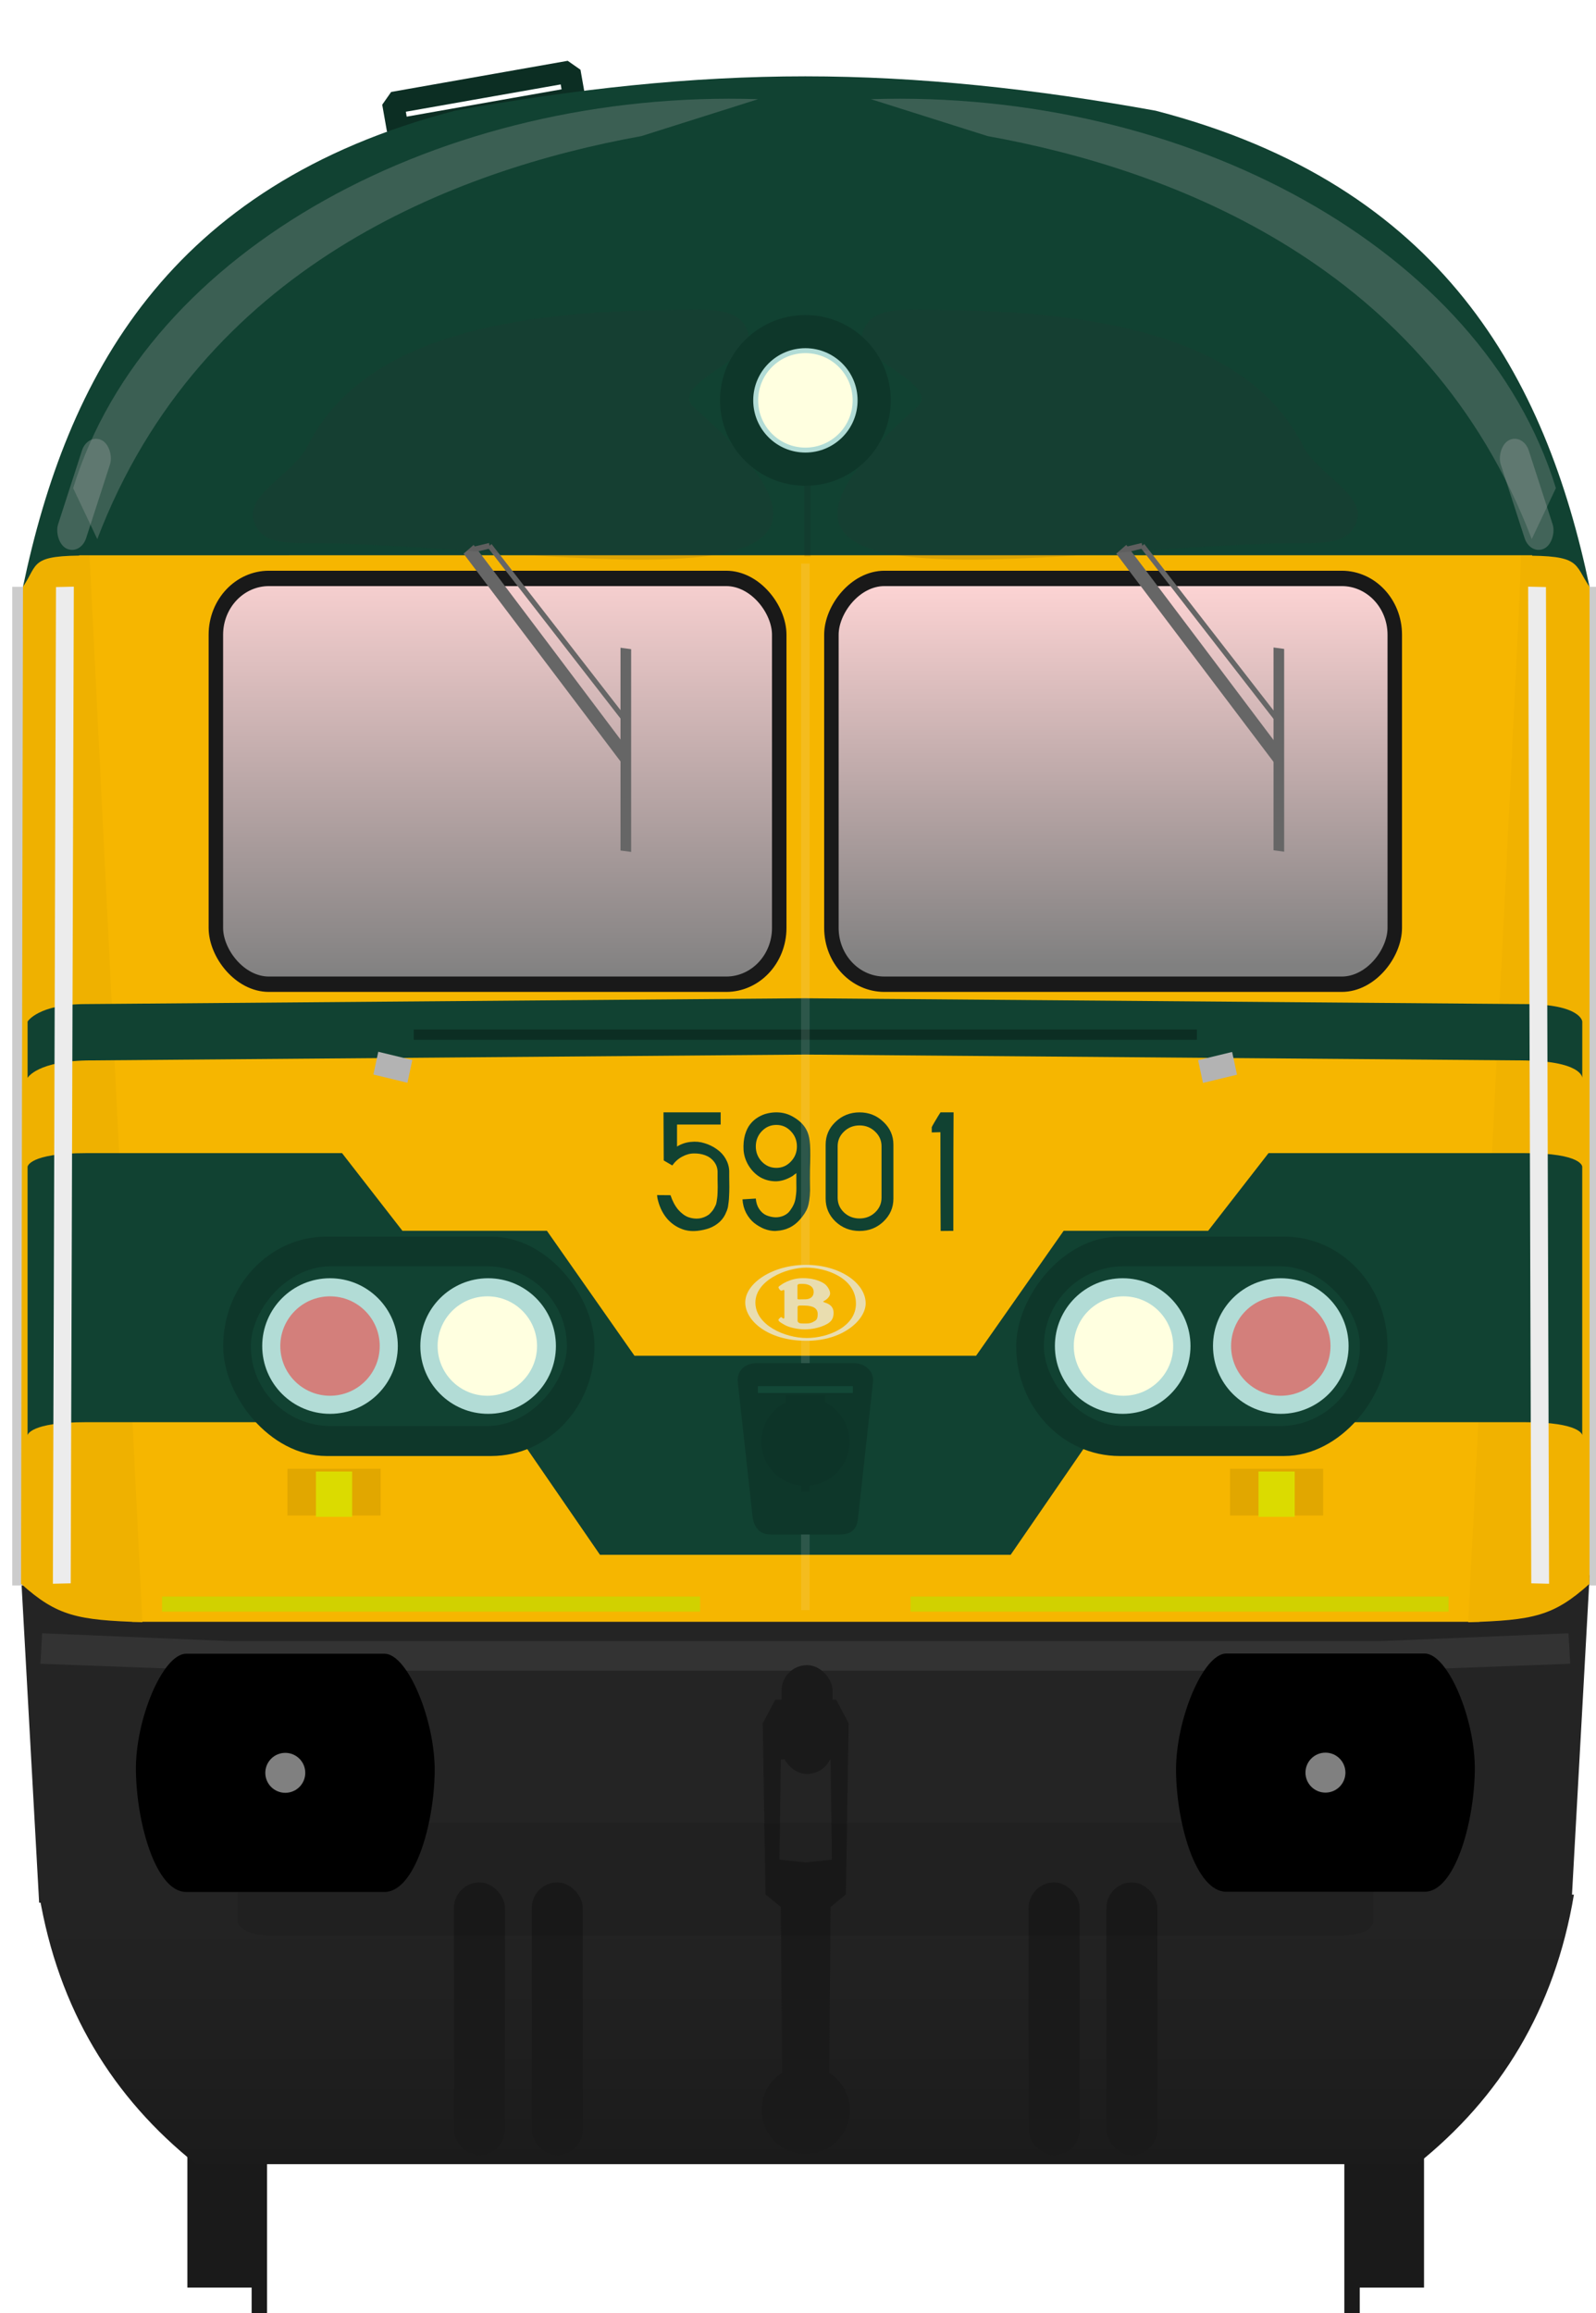 <?xml version="1.0" encoding="utf-8"?>
<!DOCTYPE svg PUBLIC "-//W3C//DTD SVG 1.1//EN" "http://www.w3.org/Graphics/SVG/1.1/DTD/svg11.dtd">
<svg version="1.1" width="290" height="420.27" xmlns="http://www.w3.org/2000/svg" xmlns:xlink="http://www.w3.org/1999/xlink">
<defs>
<linearGradient id="linearGradient1690" x1="218.29" x2="218.29" y1="476.39" y2="546.31" gradientUnits="userSpaceOnUse"><stop stop-color="#242424" offset="0"/><stop stop-color="#1b1b1b" offset="1"/></linearGradient>
<linearGradient id="linearGradient4798" x1="61.277" x2="169.78" y1="317.29" y2="316.65" gradientUnits="userSpaceOnUse"><stop stop-color="#ffd5d5" offset="0"/><stop stop-color="#808080" offset="1"/></linearGradient>
<linearGradient id="linearGradient2073" x1="33.029" x2="33.029" y1="33.932" y2="63.32" gradientUnits="userSpaceOnUse" xlink:href="#linearGradient4798"/>
<linearGradient id="linearGradient2081" x1="-78.831" x2="-78.831" y1="35.588" y2="62.273" gradientUnits="userSpaceOnUse" xlink:href="#linearGradient4798"/>
<filter id="filter3014-7" x="-2.753" y="-.11" width="6.507" height="1.221" color-interpolation-filters="sRGB"><feGaussianBlur stdDeviation="2.3"/></filter>
<filter id="filter3014-7-3" x="-2.753" y="-.11" width="6.507" height="1.221" color-interpolation-filters="sRGB"><feGaussianBlur stdDeviation="2.3"/></filter>
<filter id="filter1224" x="-.191" y="-.224" width="1.383" height="1.448" color-interpolation-filters="sRGB"><feGaussianBlur stdDeviation="1.938"/></filter>
<filter id="filter1224-5" x="-.191" y="-.224" width="1.383" height="1.448" color-interpolation-filters="sRGB"><feGaussianBlur stdDeviation="1.938"/></filter>
<filter id="filter1380" x="-1.106" y="-.009" width="3.212" height="1.018" color-interpolation-filters="sRGB"><feGaussianBlur stdDeviation="0.261"/></filter>
<filter id="filter1520" x="-.091" y="-.328" width="1.183" height="1.657" color-interpolation-filters="sRGB"><feGaussianBlur stdDeviation="0.721"/></filter>
<filter id="filter1520-6" x="-.091" y="-.328" width="1.183" height="1.657" color-interpolation-filters="sRGB"><feGaussianBlur stdDeviation="0.721"/></filter>
<filter id="filter1938" x="-1.03" y="-.059" width="3.06" height="1.117" color-interpolation-filters="sRGB"><feGaussianBlur stdDeviation="0.261"/></filter>
<filter id="filter2016" x="-.499" y="-.3" width="1.998" height="1.599" color-interpolation-filters="sRGB"><feGaussianBlur stdDeviation="0.64"/></filter>
<filter id="filter2016-1" x="-.499" y="-.3" width="1.998" height="1.599" color-interpolation-filters="sRGB"><feGaussianBlur stdDeviation="0.64"/></filter>
<filter id="filter2063" x="-.173" y="-.847" width="1.345" height="2.694" color-interpolation-filters="sRGB"><feGaussianBlur stdDeviation="2.46"/></filter>
</defs>
<g transform="translate(-10.514)">
<rect transform="rotate(-10.003)" x="77.447" y="32.627" width="32.576" height="4.909" ry="0" fill="none" stroke="#0c2e23" stroke-linecap="round" stroke-linejoin="bevel" stroke-width="4.003"/>
<g transform="matrix(1.001,0,0,1.001,-25.45,-252.54)" fill="#1a1a1a">
<g transform="translate(-1.67,4.427)">
<rect x="71.611" y="627.74" width="13.436" height="35.357"/>
<rect x="83.278" y="639.7" width="2.796" height="28.206" stroke-width="1.271"/>
</g>
<rect transform="scale(-1,1)" x="-294.42" y="632.17" width="13.436" height="35.357"/>
<rect transform="scale(-1,1)" x="-282.75" y="644.13" width="2.796" height="28.206" stroke-width="1.271"/>
</g>
<g transform="matrix(2.487,0,0,2.64,12.737,10.986)">
<rect transform="scale(-1,1)" x="-115.89" y="36.228" width="1.071" height="68.732" fill="#ccc"/>
<path d="m0.643 104.25 1.323 22.544s111.96 6e-3 111.96 0l1.323-22.544-12.008 2.815-45.24-0.274v-5.6e-4l-0.053 5.6e-4 -0.053-5.6e-4v5.6e-4l-45.24 0.274z" fill="#242424" stroke-width="1.031"/>
<path d="m57.944 1.092c-8.402 0-16.81 0.865-25.598 2.367-20.988 5.126-28.361 18.383-31.561 32.769l57.159-1.913 57.296 1.913c-3.2-14.386-10.71-27.643-31.698-32.769-8.788-1.502-17.315-2.367-25.598-2.367z" fill="#114232" stroke-width=".967"/>
<path d="m4.895 34.056 3.86 73.404h98.435l3.86-73.406z" fill="#f6b600"/>
<rect x="14.878" y="35.648" width="41.16" height="27.93" ry="3.875" fill="url(#linearGradient2073)" stroke="#191919" stroke-linecap="round" stroke-linejoin="round" stroke-width="1.058"/>
<rect x="10.943" y="105.72" width="39.31" height="1.039" ry="0" fill="#d1d100"/>
<path transform="scale(.265)" d="m7.43 476.37c5.308 29.85 20.322 52.76 43.246 70h336.64c22.924-17.242 37.938-40.147 43.246-70.004z" fill="url(#linearGradient1690)" stroke-width="3.78"/>
<rect x="-2.4959e-8" y="36.228" width="1.071" height="68.732" fill="#ccc"/>
<path d="m0.785 36.228-0.142 68.612c2.644 2.241 4.125 2.503 8.867 2.646l-3.86-73.41c-4.426-0.033-3.71 0.542-4.865 2.144z" fill="#efb100"/>
<path d="m115.24 36.228v68.616c-2.644 2.241-4.125 2.503-8.867 2.646 0 0 3.987-73.402 3.86-73.406 4.426-0.033 3.852 0.542 5.007 2.144z" fill="#f1b200"/>
<path d="m57.851 64.543v0.002l-52.46 0.399c-3.502 0-4.269 1.202-4.269 1.202v3.877s0.702-1.202 4.67-1.202l52.154-0.401 52.154 0.401c4.625 0 4.61 1.202 4.61 1.202v-3.876s-0.083-1.202-4.209-1.202l-52.46-0.399v-0.002l-0.097 7.58e-4 -0.096-7.58e-4z" fill="#114232"/>
<path d="m5.39 75.203c-4.18 0-4.269 0.936-4.269 0.936v18.473s0.152-0.891 4.269-0.891h30.887l6.666 9.129h30.002l6.666-9.129h30.887c4.122 0 4.209 0.891 4.209 0.891v-18.473s0.02-0.936-4.209-0.936h-18.712l-4.41 5.345h-10.557l-6.398 8.6h-24.959l-6.398-8.6h-10.557l-4.41-5.345z" fill="#114232"/>
<rect transform="rotate(12.837)" x="41.234" y="60.58" width="2.551" height="1.606" fill="#b3b3b3"/>
<rect transform="scale(-1,1)" x="-95.779" y="96.928" width="6.804" height="3.213" fill="#e1a700"/>
<rect transform="scale(-1,1)" x="-101.01" y="35.648" width="41.16" height="27.93" ry="3.875" fill="url(#linearGradient2081)" stroke="#191919" stroke-linecap="round" stroke-linejoin="round" stroke-width="1.058"/>
<rect transform="scale(-1,1)" x="-100.48" y="80.948" width="27.128" height="15.101" ry="7.55" fill="#0e372a"/>
<rect transform="scale(-1,1)" x="-104.94" y="105.72" width="39.31" height="1.039" ry="0" fill="#d1d100"/>
<rect transform="scale(-1,1)" x="-93.7" y="97.118" width="2.646" height="3.118" fill="#dbdb00"/>
<rect transform="matrix(-.975 .222 .222 .975 0 0)" x="-71.757" y="86.328" width="2.551" height="1.606" fill="#b3b3b3"/>
<path d="m86.552 67.048h-57.216" fill="none" stroke="#0c2e23" stroke-width=".705"/>
<g transform="matrix(1.011 0 0 1.011 174.88 -.576)" fill="#666">
<path d="m-140.36 34.146 11.72 14.615-0.037-1.534s-10.959-13.736-10.957-13.678z" stroke-width=".499"/>
<rect transform="matrix(-0 -1 .992 .125 0 0)" x="-70.612" y="-130.06" width="13.805" height=".774" stroke-width=".258"/>
<path d="m-138.48 33.605 10.003 12.136" stroke="#666" stroke-width=".365px"/>
<path d="m-138.48 33.605-1.131 0.256" stroke="#666" stroke-width=".38px"/>
<g transform="matrix(-1,0,0,1,84.826,0)">
<g transform="matrix(-1.437,0,0,-1.437,211.57,98.662)" fill="#666">
<path transform="translate(.202 1.587)" d="m23.145 43.31 8.156-10.171-0.026 1.067s-7.627 9.559-7.625 9.519z" stroke-width=".347"/>
<rect transform="matrix(-0 1 .992 -.125 .202 1.587)" x="33.171" y="31.305" width="9.607" height=".539" stroke-width=".179"/>
<path d="m24.658 45.274 6.962-8.446" stroke="#666" stroke-width=".254px"/>
<path d="m24.658 45.274-0.787-0.178" stroke="#666" stroke-width=".265px"/>
</g>
</g>
</g>
<rect x="20.109" y="96.928" width="6.804" height="3.213" fill="#e1a700"/>
<rect x="15.412" y="80.948" width="27.128" height="15.101" ry="7.55" fill="#0e372a"/>
<rect x="22.188" y="97.118" width="2.646" height="3.118" fill="#dbdb00"/>
<rect x="54.478" y="91.71" width="6.935" height="6.75" ry="0" fill="#114232"/>
<path d="m2.183 108.25-0.122 2.099 13.513 0.472h84.739l13.513-0.472-0.122-2.099-13.685 0.536s-84.152 1e-3 -84.152 0z" fill="#333"/>
</g>
<g transform="matrix(4.262,0,0,4.262,-3.844,-13.204)" fill="#114232" stroke-width=".061px">
<path d="m32.568 55.537q-0.421-0.122-0.72-0.441-0.294-0.324-0.421-0.796-0.015-0.061-0.03-0.122-0.01-0.066-0.01-0.096l-0.005-0.035q0.294 0.005 0.573 0.005 0.122 0.37 0.324 0.613 0.208 0.238 0.436 0.324 0.228 0.081 0.456 0.056 0.228-0.03 0.421-0.167 0.071-0.066 0.122-0.127 0.056-0.061 0.096-0.137t0.066-0.127q0.03-0.056 0.046-0.162 0.02-0.111 0.025-0.172 0.01-0.066 0.015-0.218 0.005-0.157 0.005-0.243 0-0.091-0.005-0.304 0-0.218 0-0.35-0.01-0.238-0.157-0.421-0.147-0.187-0.375-0.269-0.223-0.081-0.476-0.076-0.248 0-0.502 0.137-0.248 0.132-0.421 0.375-0.182-0.106-0.365-0.213l-0.01-2.052h2.437v0.522h-1.86v0.937q0.269-0.167 0.583-0.198 0.314-0.035 0.593 0.056 0.284 0.086 0.517 0.253 0.238 0.162 0.38 0.41 0.142 0.248 0.152 0.522 0 0.051 0 0.233 0.005 0.177 0.005 0.446 0 0.208-0.01 0.375-0.005 0.167-0.02 0.269-0.01 0.101-0.025 0.187-0.015 0.081-0.03 0.117-0.01 0.035-0.025 0.076-0.015 0.035-0.02 0.041-0.086 0.238-0.279 0.421-0.193 0.177-0.436 0.269-0.238 0.086-0.517 0.117t-0.532-0.035z"/>
<path d="m36.418 55.577q0.03 0 0.066-0.005 0.593-0.035 0.978-0.471 0.248-0.274 0.339-0.527t0.101-0.72q0-0.071-0.005-0.517 0-0.451 0.01-0.674 0.015-0.649-0.02-0.927-0.03-0.284-0.147-0.491-0.162-0.294-0.512-0.507-0.345-0.218-0.76-0.218-0.193 0-0.385 0.046-0.187 0.041-0.385 0.157-0.198 0.117-0.339 0.294-0.142 0.172-0.228 0.461-0.081 0.289-0.061 0.654 0.025 0.334 0.203 0.638 0.182 0.304 0.466 0.491 0.289 0.182 0.654 0.198 0.37 0.015 0.77-0.228 0.025-0.02 0.051-0.041 0.03-0.02 0.041-0.03 0.015-0.01 0.035-0.025 0.025-0.025 0.03-0.02 0.005 0 0 0.03 0 0.025 0 0.041 0 0.122 0 0.355 0.005 0.233 0 0.339t-0.03 0.269q-0.02 0.162-0.081 0.294-0.056 0.127-0.152 0.258-0.096 0.142-0.274 0.223-0.172 0.076-0.365 0.071-0.193-0.01-0.375-0.086-0.177-0.076-0.304-0.263t-0.147-0.451q-0.182 0.01-0.568 0.035 0.02 0.319 0.157 0.583 0.142 0.263 0.345 0.426 0.208 0.162 0.436 0.253 0.233 0.086 0.456 0.086zm0.668-2.959q-0.253 0.269-0.618 0.269t-0.623-0.269q-0.253-0.269-0.253-0.644 0-0.38 0.253-0.649 0.258-0.269 0.623-0.269t0.618 0.269q0.258 0.269 0.258 0.649 0 0.375-0.258 0.644z"/>
<path d="m41.032 50.926q-0.421-0.405-1.018-0.405-0.598 0-1.024 0.405-0.421 0.4-0.421 0.973v2.3q0 0.573 0.421 0.978 0.426 0.4 1.024 0.4 0.598 0 1.018-0.4 0.426-0.405 0.426-0.978v-2.3q0-0.573-0.426-0.973zm-1.682 0.415q0.274-0.263 0.664-0.263t0.664 0.263q0.274 0.258 0.274 0.623v2.194q0 0.37-0.274 0.628t-0.664 0.258-0.664-0.258q-0.269-0.258-0.269-0.628v-2.194q0-0.365 0.269-0.623z"/>
<path d="m43.472 55.577q-0.01-0.902-0.01-4.211l-0.37 0.01v-0.223q0.01-0.03 0.101-0.187 0.096-0.157 0.182-0.304l0.091-0.142h0.557q-0.01 0.963-0.01 5.052z"/>
</g>
<rect transform="matrix(3.782,0,0,3.782,12.739,11.048)" x="37.898" y="24.156" width=".412" height="50.278" fill="#ececec" fill-opacity=".13" filter="url(#filter1380)"/>
<rect x="200.19" y="230.08" width="57.429" height="29.029" ry="14.515" fill="#114232" stroke-width="3.782"/>
<g transform="matrix(3.782 0 0 3.782 8.768 -.142)" stroke-width=".265">
<path d="m9.402 79.487c-1.117 0.005-2.451 3.168-2.411 5.642 0.041 2.559 0.974 5.803 2.411 5.803h9.533c1.437 0 2.37-3.183 2.411-5.742 0.04-2.474-1.294-5.698-2.411-5.703z"/>
<circle cx="14.168" cy="85.21" r=".96" fill="#808080"/>
<path d="m68.907 79.477c1.117 0.005 2.451 3.168 2.411 5.642-0.041 2.559-0.974 5.803-2.411 5.803h-9.532c-1.437 0-2.37-3.183-2.411-5.742-0.04-2.474 1.294-5.698 2.411-5.703z"/>
<circle transform="scale(-1,1)" cx="-64.142" cy="85.2" r=".96" fill="#808080"/>
</g>
<g transform="matrix(1.001 0 0 1.001 -24.891 -236.33)" fill="#1a1a1a">
<path d="m181.59 544.61v2e-3h-5.492l-2.273 4.293 0.504 31.062 2.779 2.273 0.25 30.095a8 8 0 0 0-3.736 6.764 8 8 0 0 0 8 8 8 8 0 0 0 8-8 8 8 0 0 0-3.736-6.758l0.25-30.103 2.777-2.273 0.506-31.062-2.273-4.293h-5.555zm0.049 10.61 4.496 0.25 0.252 18.182-4.776 0.504-4.758-0.502 0.254-18.182 4.531-0.252z"/>
<g transform="translate(2.034)">
<rect x="115.74" y="577.79" width="9.25" height="49.502" ry="4.625"/>
<rect x="129.87" y="577.79" width="9.25" height="49.502" ry="4.625"/>
<rect x="220.06" y="577.79" width="9.25" height="49.502" ry="4.625"/>
<rect x="234.18" y="577.79" width="9.25" height="49.502" ry="4.625"/>
</g>
<rect x="177.24" y="538.35" width="9.25" height="19.751" ry="4.625"/>
</g>
<g transform="matrix(3.782,0,0,3.782,-148.31,-13.071)" stroke-width=".237">
<circle transform="scale(-1,1)" cx="-103.53" cy="68.124" r="3.257" fill="#b2dcd6"/>
<circle transform="scale(-1,1)" cx="-95.934" cy="68.124" r="3.257" fill="#b2dcd6"/>
<circle transform="scale(-1,1)" cx="-95.972" cy="68.124" r="2.388" fill="#ffffe0"/>
<circle transform="scale(-1,1)" cx="-103.53" cy="68.124" r="2.388" fill="#f00" fill-opacity=".422"/>
</g>
<rect transform="scale(-1,1)" x="-113.52" y="230.08" width="57.429" height="29.029" ry="14.515" fill="#114232" stroke-width="3.782"/>
<g transform="matrix(-3.782,0,0,3.782,462.03,-13.071)" stroke-width=".237">
<circle transform="scale(-1,1)" cx="-103.53" cy="68.124" r="3.257" fill="#b2dcd6"/>
<circle transform="scale(-1,1)" cx="-95.934" cy="68.124" r="3.257" fill="#b2dcd6"/>
<circle transform="scale(-1,1)" cx="-95.972" cy="68.124" r="2.388" fill="#ffffe0"/>
<circle transform="scale(-1,1)" cx="-103.53" cy="68.124" r="2.388" fill="#f00" fill-opacity=".422"/>
</g>
<g transform="matrix(3.782,0,0,3.782,14.071,11.048)" fill="#ececec">
<rect transform="matrix(-.427 -.01 .003 .958 75.477 1.857)" x="5.191" y="24.508" width="2.005" height="49.982" filter="url(#filter3014-7)"/>
<rect transform="matrix(.427 -.01 -.003 .958 -.393 1.857)" x="5.191" y="24.508" width="2.005" height="49.982" filter="url(#filter3014-7-3)"/>
</g>
<rect transform="matrix(6.034,0,0,2.931,-70.051,75.384)" x="20.505" y="87.288" width="34.201" height="6.97" ry=".874" fill-opacity=".089" filter="url(#filter2063)"/>
<path transform="matrix(3.099,0,0,3.572,16.859,13.709)" d="m2.241 20.992c4.314-12.169 21.65-20.302 40.163-19.785l-6.847 1.879c-10.97 1.718-25.804 6.638-31.901 20.499z" fill="#b3b3b3" fill-opacity=".256" filter="url(#filter1224)"/>
<path transform="matrix(-3.099,0,0,3.572,300.17,13.709)" d="m2.241 20.992c4.314-12.169 21.65-20.302 40.163-19.785l-6.847 1.879c-10.97 1.718-25.804 6.638-31.901 20.499z" fill="#b3b3b3" fill-opacity=".256" filter="url(#filter1224-5)"/>
<g transform="matrix(4.523,0,0,3.151,-16.902,30.332)" fill="#333" fill-opacity=".13">
<path transform="matrix(1.047 -.572 .226 1.069 -1.627 11.477)" d="m16.331 13.049c2.853-4.013 7.838-3.03 13.697 0 1.496 0.774 2.634 1.175 2.634 2.634s-3.312 0.994-2.634 2.634c6.093 14.732-5.86 4.521-13.697 0-1.478-0.853-2.634-1.175-2.634-2.634s1.843-1.521 2.634-2.634z" filter="url(#filter1520)"/>
<path transform="matrix(-1.047 -.572 -.226 1.069 78.457 11.477)" d="m16.331 13.049c2.853-4.013 7.838-3.03 13.697 0 1.496 0.774 2.634 1.175 2.634 2.634s-3.312 0.994-2.634 2.634c6.093 14.732-5.86 4.521-13.697 0-1.478-0.853-2.634-1.175-2.634-2.634s1.843-1.521 2.634-2.634z" filter="url(#filter1520-6)"/>
</g>
<g transform="matrix(3.782,0,0,3.782,13.856,11.048)" fill="#b3b3b3" fill-opacity=".306">
<rect transform="matrix(.784 .386 -.313 .967 -.465 -.356)" x="10.666" y="14.613" width="1.719" height="5.387" ry=".86" filter="url(#filter2016)"/>
<rect transform="matrix(-.784 .386 .313 .967 76.084 -.356)" x="10.666" y="14.613" width="1.719" height="5.387" ry=".86" filter="url(#filter2016-1)"/>
</g>
<path d="m148.07 247.68c-2.519 0-3.715 1.73-3.494 3.485l2.711 24.664c0.473 2.367 1.839 2.978 3.252 2.978h12.631c1.718 0 3.042-0.663 3.252-2.978l2.711-24.663c0.264-1.664-1.084-3.461-3.494-3.486z" fill="#0e372a" stroke-width="2.562"/>
<ellipse cx="156.86" cy="261.97" rx="8.005" ry="8.006" fill="#0d3428" stroke-width="2.433"/>
<g transform="matrix(2.487,0,0,2.64,12.737,10.986)">
<rect x="54.478" y="91.238" width="6.94" height=".472" fill="#134837"/>
<rect x="56.51" y="91.858" width="2.87" height=".535" fill="#0d3428"/>
<rect x="57.646" y="97.803" width=".598" height=".704" fill="#0d3428"/>
</g>
<rect transform="matrix(1.843,0,0,3.959,86.618,8.515)" x="38.013" y="12.715" width=".608" height="10.666" fill="#1a1a1a" fill-opacity=".13" filter="url(#filter1938)"/>
<circle cx="156.86" cy="72.753" r="15.511" fill="#0e372a" stroke-width="2.487"/>
<circle transform="scale(-1,1)" cx="-156.86" cy="72.748" r="9.033" fill="#ffffe0" stroke="#b2dcd6" stroke-width=".897"/>
<g transform="matrix(.127 0 0 .127 147.48 229.88)">
<path d="m74.809-0.458c-48.164 0-87.032 26.386-87.032 53.748 0 26.258 32.467 54.74 87.032 54.9 52.801 0.32 85.291-30.082 85.291-53.62-0.16-29.282-37.61-55.028-85.291-55.028" fill="#e9ddaf"/>
<path d="m75.129 3.543c-29.283 0-72.647 18.385-72.823 49.923 0 32.322 42.1 50.723 73.463 50.723s70.39-16.641 70.39-49.123c0.016-36.803-42.388-51.524-71.031-51.524" fill="#f6b600"/>
<path d="m35.926 33.289c-0.96-1.6-0.96-2.384 1.28-3.824 2.08-1.44 14.081-10.897 33.107-10.897 19.042 0 28.659 6.561 31.379 8.481 2.72 2.08 7.521 8.161 7.521 13.441-0.176 5.44-6.561 9.617-8.177 10.401-1.6 0.8-2.88 1.28 0.176 2.384 3.2 1.12 12.961 3.68 12.961 14.897 0 11.025-6.241 14.881-13.921 18.241-7.825 3.36-17.442 5.44-27.523 5.44s-22.082-2.88-27.683-5.92c-5.601-3.024-8.321-4.96-8.961-5.904-0.64-0.976-1.44-1.616-0.16-3.04 1.28-1.28 1.28-1.28 2.08-2.08 0.8-0.64 1.28-0.8 2.08-0.16 0.96 0.64 1.92 1.6 1.92 1.6s1.76 0.32 1.76-1.6v-38.099s0-1.6-1.456-1.104c-1.28 0.48-2.72 1.6-4.16 0.48-1.424-1.12-1.424-1.28-2.224-2.736" fill="#e9ddaf"/>
<path d="m62.488 29.144v18.561s-0.336 1.28 1.92 1.28c1.6 0 10.081-0.16 10.081-0.16s11.201 0 11.201-10.561c0-10.721-12.977-11.361-12.977-11.361s-4-0.336-7.521 0c-2.88 0.32-2.704 2.24-2.704 2.24" fill="#f6b600"/>
<path d="m62.648 60.347v19.201s0 3.84 6.081 3.84c5.92 0 10.721 0.64 15.681-1.92 4.8-2.56 7.025-3.36 7.025-11.681 0-8.161-6.721-11.841-18.882-12.001-3.36-0.16-5.92 0-7.361 0-2.704 0.16-2.544 2.56-2.544 2.56" fill="#f6b600"/>
</g>
</g>
</svg>
